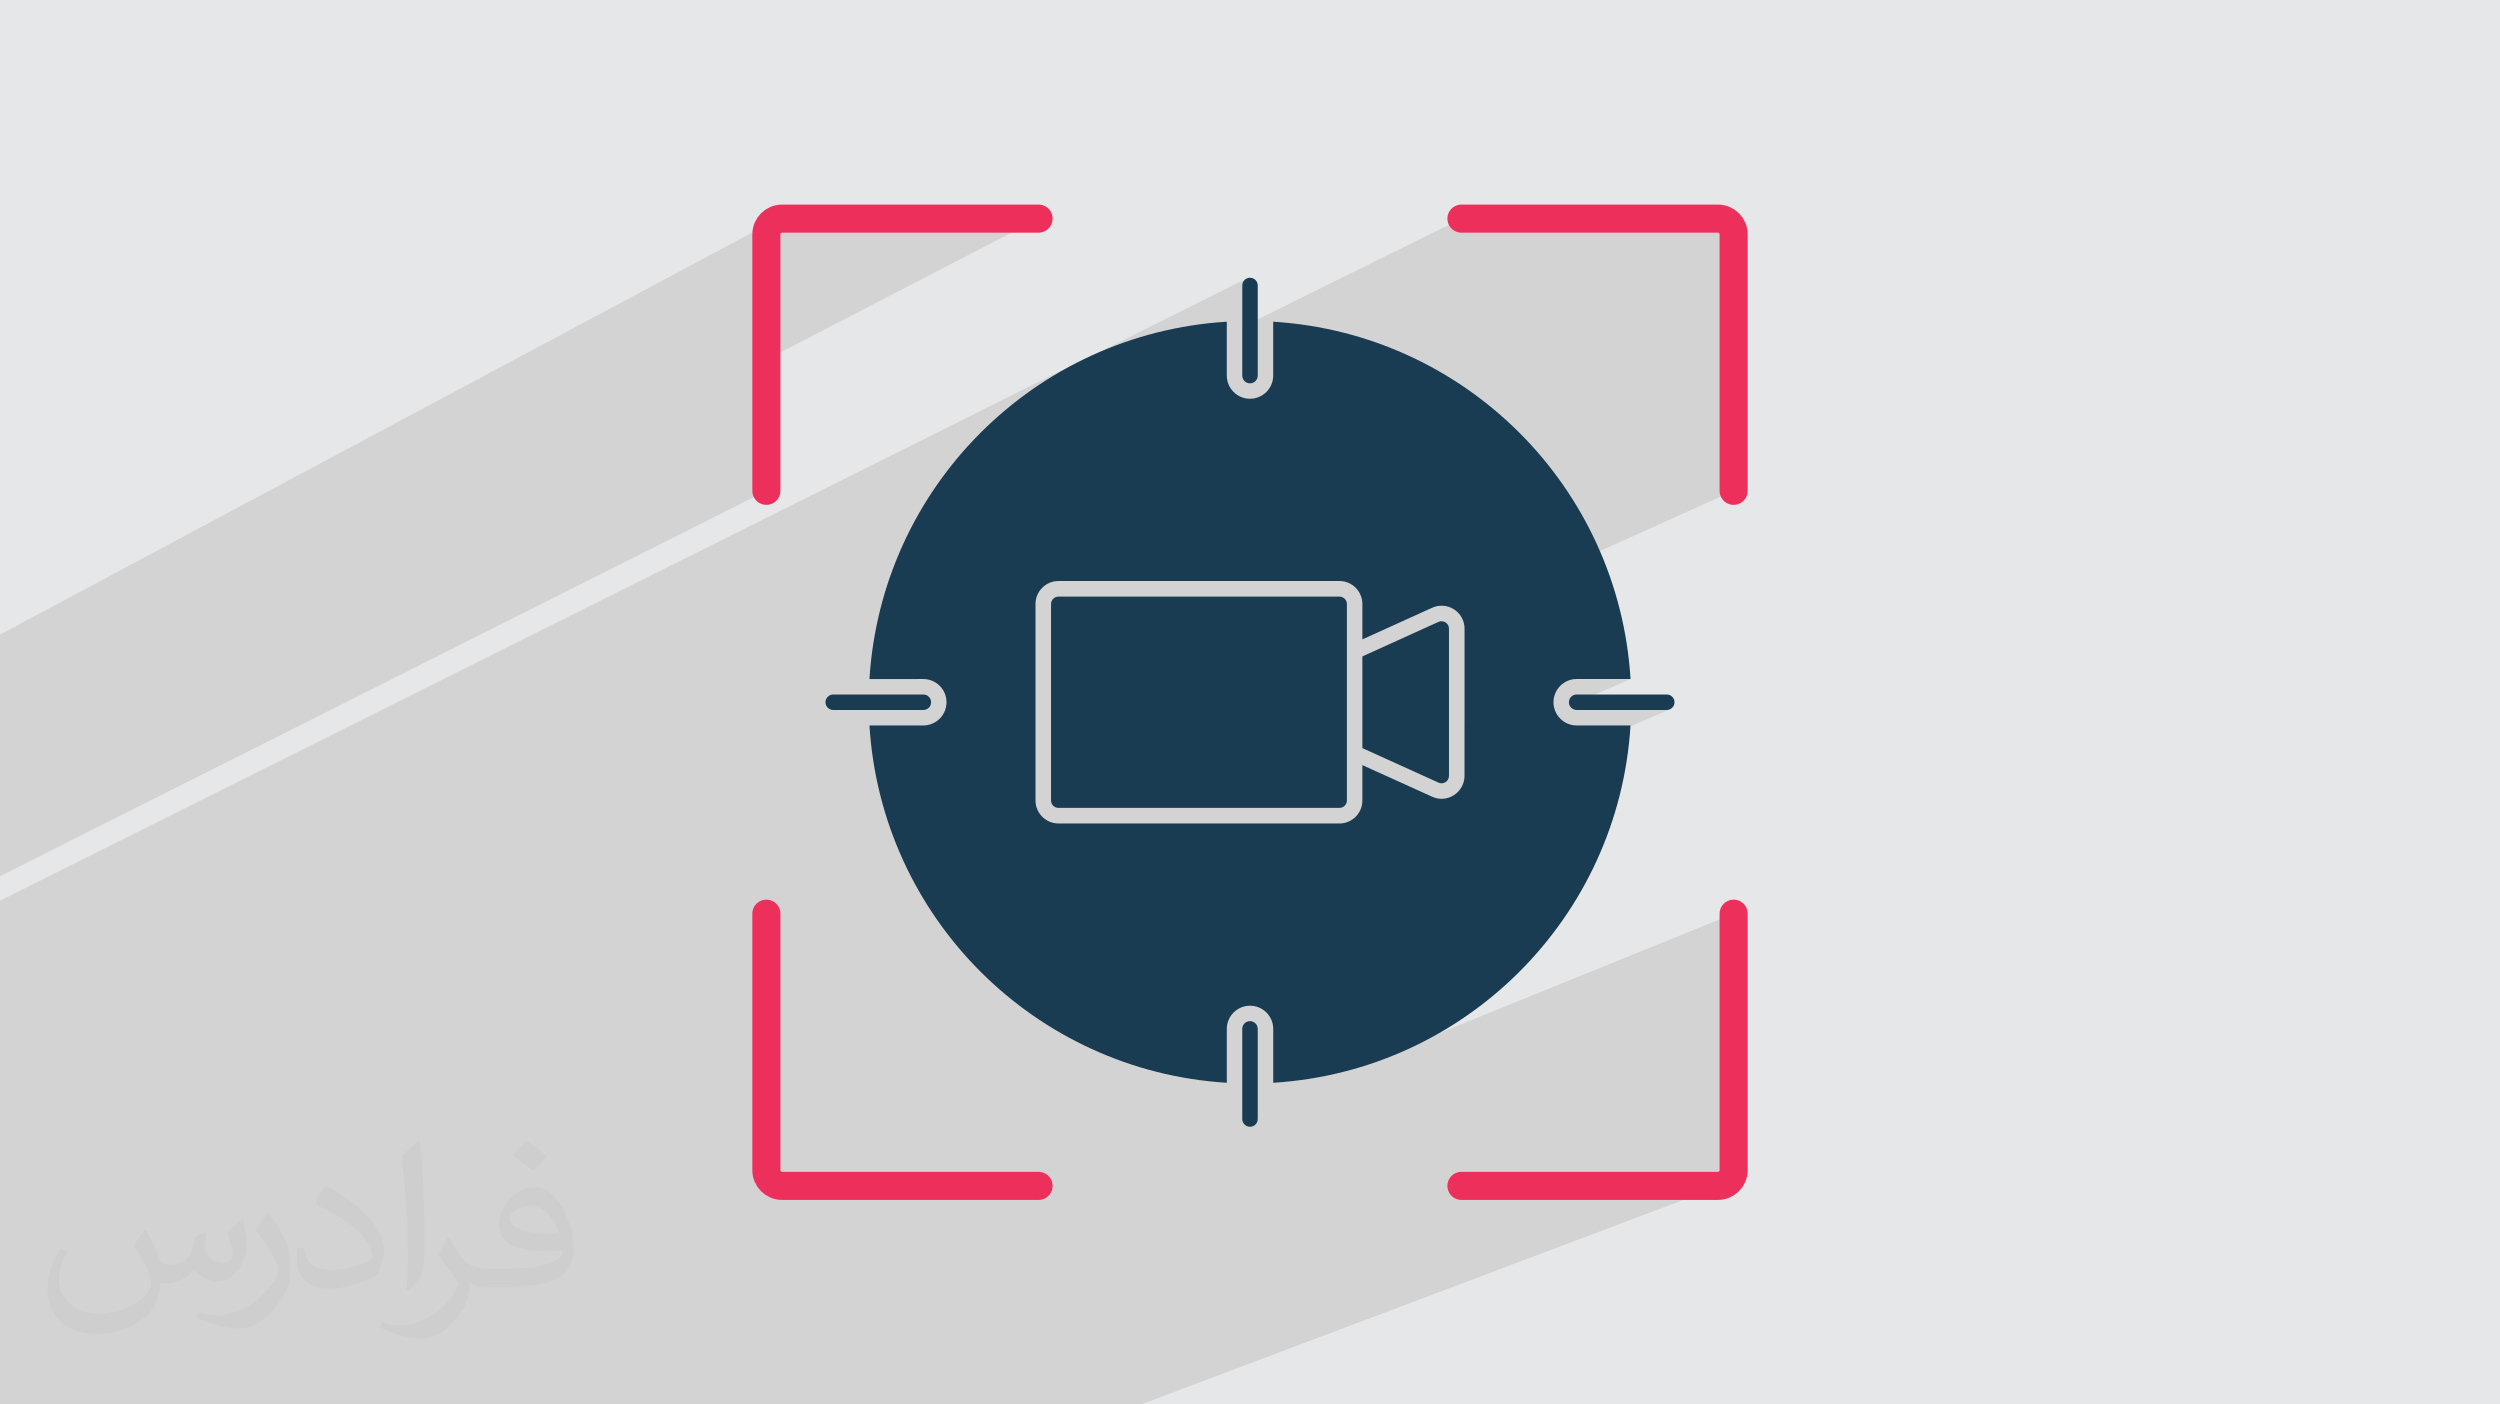 <?xml version="1.0" encoding="UTF-8"?>
<!DOCTYPE svg PUBLIC "-//W3C//DTD SVG 1.0//EN" "http://www.w3.org/TR/2001/REC-SVG-20010904/DTD/svg10.dtd">
<!-- Creator: CorelDRAW -->
<svg xmlns="http://www.w3.org/2000/svg" xml:space="preserve" width="94.192mm" height="52.917mm" version="1.0" style="shape-rendering:geometricPrecision; text-rendering:geometricPrecision; image-rendering:optimizeQuality; fill-rule:evenodd; clip-rule:evenodd"
viewBox="0 0 9404.92 5283.66"
 xmlns:xlink="http://www.w3.org/1999/xlink"
 xmlns:xodm="http://www.corel.com/coreldraw/odm/2003">
 <defs>
  <style type="text/css">
   <![CDATA[
    .str0 {stroke:#EC305B;stroke-width:105.67;stroke-linecap:round;stroke-linejoin:round;stroke-miterlimit:22.926}
    .fil4 {fill:none;fill-rule:nonzero}
    .fil3 {fill:#1A3C52;fill-rule:nonzero}
    .fil2 {fill:#373435;fill-opacity:0.031}
    .fil1 {fill:#2B2A29;fill-opacity:0.102}
    .fil0 {fill:#E6E7E8}
   ]]>
  </style>
 </defs>
 <g id="Layer_x0020_1">
  <polygon class="fil0" points="-0,0 9404.92,0 9404.92,5283.66 -0,5283.66 "/>
  <path class="fil1" d="M4191.78 5283.66l-317.27 0 -496.99 0 -1257.47 0 -5.27 0 -112.97 0 -31.38 0 -85.11 0 -64.2 0 -159.23 0 -392.06 0 -41.98 0 -134.92 0 -299.13 0 -587.29 0 -4.98 0 -45.24 0 -110.02 0 -13.97 0 -19.34 0 -0.04 0 -12.93 0 0 -34.2 0 -8.15 0 -6.34 0 -8.81 0 -27.15 0 -5.18 0 -47.47 0 -18.24 0 -54.32 0 -245.11 0 -41.85 0 -5.71 0 -0.64 0 -38.83 0 -14.89 0 -0.07 0 -219.93 0 -150.49 0 -57.14 0 -2.69 0 -32.93 0 -71.04 0 -39.07 0 -9.72 0 -12.92 0 -2.6 0 -30.04 0 -26.92 0 -141.74 0 -136.63 0 -46.74 0 -8.58 0 -2.78 0 -162.22 0 -32.36 0 -134.23 0 -15.42 0 -2.15 4048.58 -2022.74 -56.44 30.62 -0.15 0.09 699.14 -349.25 -4.94 2.69 -4.31 3.55 -3.55 4.3 -2.69 4.94 -1.7 5.46 -0.59 5.87 0 156.09 824.55 -407.59 965.01 0 11.88 1.2 11.06 3.43 10.01 5.43 8.73 7.2 7.2 8.73 5.43 10.01 3.43 11.06 1.2 11.88 0 965.01 -1031.49 465.06 4.2 5.07 7.97 14.59 5.06 16.13 1.82 17.32 0 366.88 388.04 -170.09 16.37 -5.08 17.57 -1.77 0.03 0 0.03 0 0.03 0 0.03 0 202.56 0 -229.03 99.76 2.09 3.84 3.55 4.31 4.31 3.55 4.94 2.69 5.46 1.7 5.87 0.59 339.08 0 5.87 -0.59 5.46 -1.7 -11.11 4.78 72.82 836.23 178.46 -72.4 0 965.01 -1.2 11.88 -3.43 11.06 -5.43 10.01 -7.2 8.73 -8.73 7.2 -10.01 5.43 -58.09 21.91 70.11 805.15 -70.11 -805.15 -194.94 73.51 148.85 731.64 -148.85 -731.64 -1307.77 493.17 65.83 238.47 -65.83 -238.47 -301.14 113.56 27.52 124.91 -27.52 -124.91 -331.23 124.91 -100.89 0zm-406.77 -1540.33l47.48 38 51.54 37.64 53.25 35.37 54.89 33.03 56.43 30.61 57.94 28.14 59.35 25.59 35.95 13.59 149.78 -62.56 -85.17 -386.65 1617.99 -696.45 160.91 790.93 -987.59 400.64 -4.55 1.26 -64.32 14.68 -65.39 11.76 -66.39 8.8 -67.31 5.74 0 -202.56 -1.78 -17.6 -5.08 -16.39 -8.06 -14.84 -10.66 -12.92 -12.93 -10.66 -14.84 -8.06 -16.39 -5.08 -17.6 -1.78 -17.59 1.78 -16.4 5.08 -316.84 132.32 -85.17 -386.65 -481.44 207.24zm2485.57 -1069.89l-386.14 166.21 160.91 790.93 298.05 -120.91 -72.82 -836.23zm-6270.58 622.66l0 -448.05 0 -428.82 0 -31.87 2919.06 -1560.29 11.06 -3.43 11.88 -1.2 965.01 0 -1023.96 530.88 0 493.08 -2883.06 1449.71z"/>
  <path class="fil2" d="M548.54 4627.69c17.95,27.21 29.6,53.36 40.96,82.43 8.45,16.91 12.93,48.09 52.57,48.09 11.61,0 28.28,-3.42 43.06,-11.61 16.63,-8.73 29.32,-21.94 35.94,-42l15.85 -53.36 38.57 -19.02 2.64 2.64c-5.27,20.09 -6.59,39.36 -6.59,54.43 0,44.63 38.57,61.56 69.22,61.56 17.95,0 34.09,-8.73 34.09,-25.11 0,-21.13 -8.98,-57.06 -20.62,-89.29 17.95,-17.95 35.94,-35.94 56.53,-50.47l3.17 1.6c8.98,38.04 14,75.56 14,100.66 0,24.57 -10.83,51.79 -19.81,69.49 -18.49,34.87 -51.25,62.62 -90.87,62.62 -30.1,0 -63.65,-15.07 -86.66,-43.06l-1.32 0c-21.66,26.96 -55.22,51.25 -108.86,51.25l-16.63 0c-2.64,35.41 -10.29,60.49 -21.94,82.95 -31.95,62.34 -126.81,106.47 -216.1,106.47 -124.17,0 -186.51,-71.59 -186.51,-166.96 0,-58.91 19.27,-113.6 48.88,-152.42l24.29 10.04c-18.49,35.41 -30.91,68.68 -30.91,101.45 0,89.29 72.66,131.83 156.4,131.83 77.68,0 173.83,-49.41 191.28,-106.72 -6.59,-62.62 -30.1,-91.93 -66.04,-148.99 10.83,-19.02 24.83,-38.04 42.28,-58.38l3.17 0 0 0 0 0 -0.02 -0.09zm1432.13 -336.04c26.15,16.39 51.79,35.66 76.87,57.85 -14,19.81 -31.45,37.79 -53.11,53.64 -25.11,-20.34 -50.19,-37.79 -75.84,-56.27 17.42,-19.55 34.62,-38.29 52.04,-55.22l0 0 0 0 0 0 0 0 0 0 0.03 0zm13.47 244.11c-42.28,0 -76.87,27.75 -76.87,48.34 0,44.13 84.53,57.85 185.72,57.31 -12.68,-51.79 -57.06,-105.68 -108.86,-105.68l0.01 0.03zm-94.86 236.19c54.96,0 103.04,-1.6 139.74,-10.83 40.96,-10.29 75.56,-30.91 75.56,-45.17 0,-3.7 0,-8.19 -1.32,-11.89 -22.98,2.11 -49.41,2.11 -72.38,2.11 -74.49,0 -131.55,-16.91 -154.02,-58.66 -5.55,-11.61 -9.51,-24.57 -9.51,-39.36 0,-40.43 17.42,-79.79 48.09,-107 25.61,-22.45 53.89,-36.44 82.67,-36.44 52.04,0 93.51,41.75 122.57,107.54 15.85,35.94 26.68,77.4 26.68,129.72 0,34.87 -9.51,64.19 -31.17,85.85 -40.43,39.11 -114.92,53.89 -229.04,53.89l-51.79 0 0 0 -13.47 0c-28.28,0 -48.62,-5.02 -64.72,-17.42l-2.64 0c0.79,6.59 1.32,12.93 1.32,19.02 0,25.61 -8.45,58.38 -25.61,84.53 -50.72,75.3 -105.68,108.04 -153.24,108.04 -48.09,0 -107,-18.49 -160.11,-42.54l9.51 -18.49c17.17,7.13 40.96,11.89 73.7,11.89 85.85,0 198.66,-82.43 212.66,-163 -3.17,-6.59 -8.98,-15.32 -17.17,-24.57 -25.11,-29.85 -40.96,-54.68 -55.75,-80.83 12.68,-25.11 24.29,-45.17 35.13,-63.4l4.49 -0.53c36.72,74.77 69.99,117.55 144.23,117.55l11.61 0 0 0 53.89 0 0 0 0 0 0 0 0 0 0 0 0.09 0.01zm-371.98 79c6.34,-34.34 6.87,-72.91 6.87,-108.86l0 -53.36c0,-99.6 -12.68,-244.36 -22.98,-338.68 17.95,-19.27 43.06,-42 62.87,-57.31l5.81 1.6c13.47,118.62 16.63,256 16.63,383.06 0,33.3 -1.32,65.79 -4.49,89.55 -1.85,30.1 -19.27,52.83 -56.53,87.7l-8.19 -3.7zm-382.8 -157.19c1.85,46.77 24.83,83.49 105.15,83.49 49.93,0 92.19,-12.93 138.96,-35.13 8.45,-3.7 12.93,-8.73 12.93,-12.93 0,-29.32 -22.45,-68.15 -60.23,-103.55 -36.72,-33.3 -85.34,-62.62 -130.76,-82.18 -15.6,-6.59 -20.62,-13.47 -20.62,-20.09 0,-13.47 17.95,-41.75 32.77,-62.09l5.02 -0.53c52.04,27.21 110.17,67.64 153.24,112.53 39.11,41.47 63.4,83.49 63.4,129.19 0,33.81 -10.29,65.51 -26.96,95.11 -57.06,28.79 -117.83,50.72 -178.06,50.72 -73.17,0 -123.1,-34.34 -123.1,-114.92 0,-8.73 0,-22.19 3.17,-39.64l25.11 0 0 0 0 0 0 0 0 0 0 0 -0.02 0zm-132.37 -132.9l45.45 73.45c16.63,27.21 32.23,56.81 32.23,103.55l0 59.7c0,48.34 -30.91,100.13 -80.83,151.38 -39.11,34.62 -73.7,49.41 -105.68,49.41 -47.55,0 -101.98,-14.79 -164.85,-41.75l7.13 -18.49c19.81,5.27 42.79,9.77 71.06,9.77 90.36,-0.53 182.8,-66.57 225.08,-147.15 5.02,-9.26 6.87,-17.95 6.87,-24.04 0,-9.26 -5.02,-19.55 -8.98,-28.79 -22.98,-43.31 -48.62,-82.95 -76.87,-119.68 14.79,-23.25 29.6,-45.7 45.7,-67.9l3.7 0.53 0 0 0 0 0 0 0 0 0 0 -0.02 0.01z"/>
  <g id="_2136676179936">
   <path class="fil3" d="M4702.45 1442.13c-16.07,0 -29.11,-13.04 -29.11,-29.12l0 -339.08c0,-16.08 13.04,-29.11 29.11,-29.11 16.08,0 29.12,13.03 29.12,29.11l0 339.08c0,16.08 -13.04,29.12 -29.12,29.12z"/>
   <path class="fil3" d="M4702.45 4238.84c-0.01,0 -0.04,0 -0.05,0 -16.05,0 -29.06,-13.01 -29.06,-29.05 0,-0.02 0,-0.05 0,-0.06l0 -339.08c0,-16.08 13.04,-29.12 29.11,-29.12 16.08,0 29.12,13.04 29.12,29.12l0 339.08c0,0.01 0,0.04 0,0.06 0,16.04 -13.01,29.05 -29.05,29.05 -0.02,0 -0.05,0 -0.07,0l0 0z"/>
   <path class="fil3" d="M6270.36 2670.95l-339.08 0c-16.08,0 -29.12,-13.04 -29.12,-29.11 0,-16.08 13.04,-29.12 29.12,-29.12l339.08 0c16.08,0 29.11,13.04 29.11,29.12 0,16.07 -13.03,29.11 -29.11,29.11l0 0z"/>
   <path class="fil3" d="M3473.63 2670.95l-339.08 0c-16.07,0 -29.11,-13.04 -29.11,-29.11 0,-16.08 13.04,-29.12 29.11,-29.12l339.08 0c16.08,0 29.12,13.04 29.12,29.12 0,16.07 -13.04,29.11 -29.12,29.11l0 0z"/>
   <path class="fil3" d="M3981.91 2244.42l1057.13 0c15.44,0 27.96,12.52 27.96,27.96l0 738.92c0,15.43 -12.52,27.95 -27.96,27.95l-1057.19 0c-15.41,0 -27.9,-12.49 -27.9,-27.9l0 -738.98c0,-15.43 12.52,-27.95 27.96,-27.95l0 0z"/>
   <path class="fil3" d="M5411.54 2339.45l-286.32 129.9 0 344.97 286.32 129.9c3.6,1.62 7.53,2.47 11.49,2.47 5.34,0 10.57,-1.54 15.07,-4.41 8.01,-5.02 12.86,-13.82 12.86,-23.26 0,-0.09 0,-0.18 0,-0.27l0 -553.82c0,-0.08 0,-0.18 0,-0.26 0,-9.46 -4.85,-18.24 -12.86,-23.26 -4.49,-2.89 -9.73,-4.41 -15.07,-4.41 -3.96,0 -7.89,0.85 -11.49,2.48l0 -0.01z"/>
   <path class="fil3" d="M5844.19 2641.84c0,-0.04 0,-0.09 0,-0.13 0,-48.16 39.05,-87.21 87.21,-87.21 0.03,0 0.09,0 0.12,0l202.56 0c-44.76,-722.66 -621.64,-1299.53 -1344.36,-1344.23l0 202.56c0.07,48.16 -39.04,87.27 -87.27,87.27 -48.22,0 -87.33,-39.11 -87.33,-87.33l0 -202.56c-722.65,44.76 -1299.53,621.64 -1344.23,1344.36l202.5 -0.07c48.23,0 87.33,39.11 87.33,87.34 0,48.22 -39.1,87.33 -87.33,87.33l-202.56 0c44.76,722.65 621.65,1299.53 1344.37,1344.23l0 -202.56c-0.08,-48.17 39.03,-87.27 87.25,-87.27 48.23,0 87.34,39.1 87.34,87.33l0 202.56c722.66,-44.76 1299.53,-621.65 1344.23,-1344.37l-202.5 0.08c-0.03,0 -0.09,0 -0.12,0 -48.16,0 -87.21,-39.06 -87.21,-87.22 0,-0.03 0,-0.08 0,-0.11l0 0zm-334.77 277.15c-0.11,29.2 -15.03,56.37 -39.59,72.17 -13.83,9.08 -30.04,13.94 -46.59,13.94 -12.46,-0.12 -24.77,-2.9 -36.08,-8.12l-261.99 -118.62 0 133.42c-0.1,47.55 -38.64,86.08 -86.19,86.17l-1057.31 0.01c-47.46,-0.29 -85.89,-38.72 -86.18,-86.19l0 -739.89c0.29,-47.45 38.72,-85.88 86.19,-86.17l1057.3 0c47.55,0.1 86.09,38.63 86.18,86.18l0 133.43 261.99 -118.75c11.29,-5.19 23.59,-7.89 36.03,-7.89 47.49,0 86.05,38.4 86.24,85.88l0 554.43z"/>
   <path class="fil4 str0" d="M5497.9 822.43l965.01 0c32.55,0 58.95,26.4 58.95,58.95l0 965.01"/>
   <path class="fil4 str0" d="M2883.06 3437.28l0 965.01c0,32.55 26.4,58.95 58.95,58.95l965.01 0"/>
   <path class="fil4 str0" d="M2883.06 1846.39l0 -965.01c0,-32.55 26.4,-58.95 58.95,-58.95l965.01 0"/>
   <path class="fil4 str0" d="M6521.86 3437.28l0 965.01c0,32.55 -26.4,58.95 -58.95,58.95l-965.01 0"/>
  </g>
 </g>
</svg>
